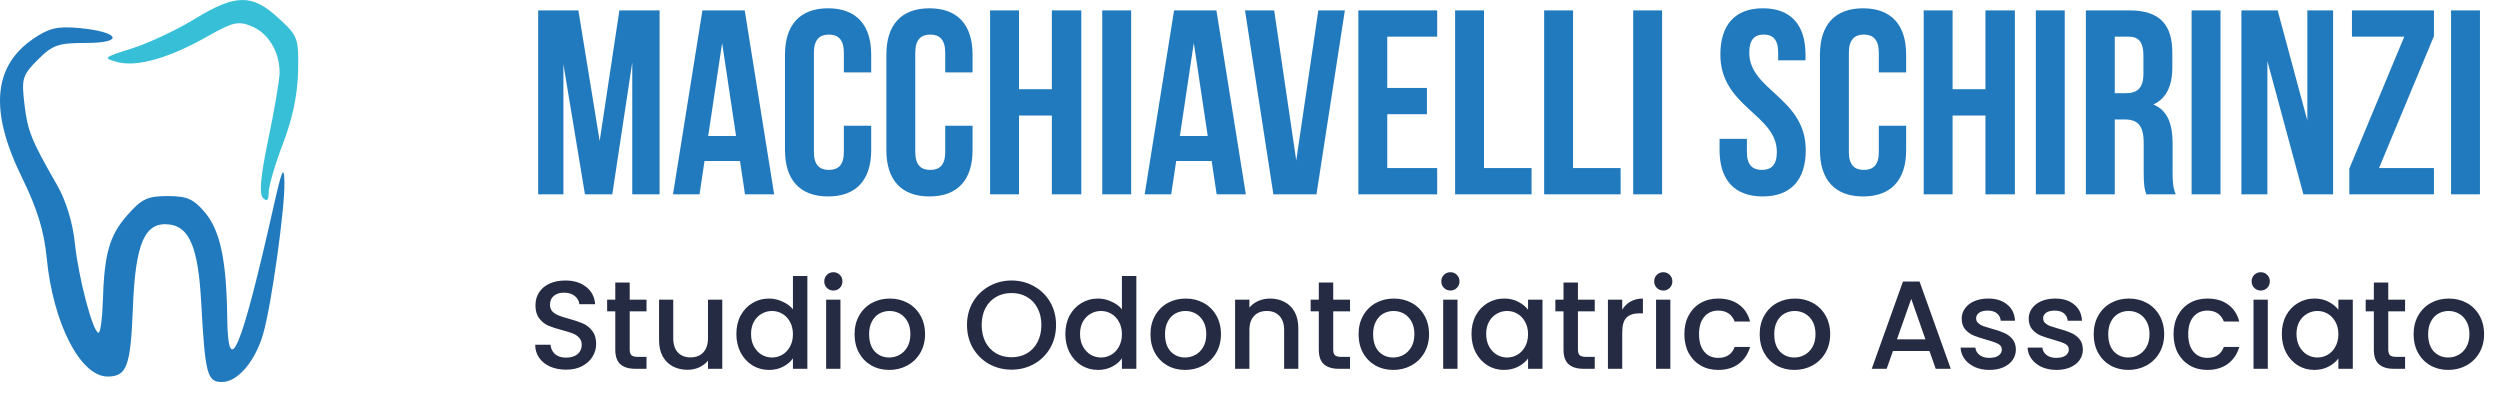 <svg width="283" height="45" viewBox="0 0 283 45" fill="none" xmlns="http://www.w3.org/2000/svg">
<path d="M2.481 20.085C-1.215 12.539 -0.789 7.484 3.807 4.361C5.549 3.177 6.537 2.948 8.941 3.172C13.547 3.601 14.154 4.862 9.754 4.862C6.592 4.862 5.96 5.08 4.286 6.754C2.539 8.501 2.423 8.883 2.762 11.748C3.132 14.867 3.512 15.812 6.477 20.98C7.469 22.708 8.235 25.207 8.469 27.48C8.873 31.415 10.525 37.675 11.156 37.666C11.364 37.663 11.582 36.089 11.639 34.167C11.801 28.709 12.377 26.67 14.416 24.349C16.025 22.516 16.704 22.195 18.973 22.195C21.177 22.195 21.911 22.518 23.205 24.055C24.93 26.105 25.64 29.46 25.721 35.944C25.813 43.229 27.304 39.667 30.957 23.433C31.926 19.131 32.151 18.623 32.196 20.648C32.261 23.563 30.727 34.527 29.803 37.754C28.906 40.89 26.906 43.243 25.138 43.243C23.444 43.243 23.224 42.399 22.772 34.172C22.436 28.06 21.45 25.674 19.153 25.408C16.38 25.087 15.327 27.5 15.044 34.831C14.788 41.464 14.363 42.624 12.187 42.624C9.098 42.624 6.008 36.617 5.289 29.213C4.99 26.134 4.224 23.647 2.481 20.085Z" fill="#217ABD"/>
<path d="M14.94 5.479C16.813 4.89 20 3.395 22.023 2.158C26.674 -0.685 28.521 -0.71 31.509 2.032C33.735 4.074 33.818 4.3 33.745 8.067C33.695 10.648 33.115 13.43 32.042 16.233C31.148 18.572 30.416 21.065 30.416 21.774C30.416 22.672 30.22 22.866 29.767 22.413C29.314 21.96 29.501 19.927 30.386 15.69C31.084 12.35 31.654 8.978 31.654 8.197C31.654 5.88 30.373 3.756 28.509 2.984C26.97 2.347 26.372 2.482 23.482 4.121C19.157 6.575 15.494 7.62 13.294 7.026C11.611 6.572 11.682 6.505 14.94 5.479Z" fill="#37BFD7"/>
<path d="M65.473 1.177H60.922V22H63.778V7.275L66.217 22H69.311L71.571 7.067V22H74.665V1.177H70.114L67.883 15.961L65.473 1.177ZM84.303 1.177H79.514L76.183 22H79.187L79.752 18.222H83.768L84.333 22H87.635L84.303 1.177ZM81.745 4.866L83.322 15.396H80.168L81.745 4.866ZM95.525 14.236V17.211C95.525 18.698 94.871 19.233 93.83 19.233C92.789 19.233 92.134 18.698 92.134 17.211V5.966C92.134 4.479 92.789 3.914 93.83 3.914C94.871 3.914 95.525 4.479 95.525 5.966V8.197H98.619V6.175C98.619 2.843 96.953 0.939 93.74 0.939C90.528 0.939 88.862 2.843 88.862 6.175V17.003C88.862 20.334 90.528 22.238 93.74 22.238C96.953 22.238 98.619 20.334 98.619 17.003V14.236H95.525ZM107 14.236V17.211C107 18.698 106.346 19.233 105.304 19.233C104.263 19.233 103.609 18.698 103.609 17.211V5.966C103.609 4.479 104.263 3.914 105.304 3.914C106.346 3.914 107 4.479 107 5.966V8.197H110.094V6.175C110.094 2.843 108.428 0.939 105.215 0.939C102.002 0.939 100.337 2.843 100.337 6.175V17.003C100.337 20.334 102.002 22.238 105.215 22.238C108.428 22.238 110.094 20.334 110.094 17.003V14.236H107ZM115.351 13.076H119.07V22H122.401V1.177H119.07V10.101H115.351V1.177H112.079V22H115.351V13.076ZM124.774 22H128.046V1.177H124.774V22ZM137.697 1.177H132.907L129.576 22H132.58L133.145 18.222H137.161L137.726 22H141.028L137.697 1.177ZM135.138 4.866L136.715 15.396H133.562L135.138 4.866ZM144.236 1.177H140.934L144.147 22H149.025L152.238 1.177H149.234L146.735 18.163L144.236 1.177ZM157.037 4.152H162.689V1.177H153.765V22H162.689V19.025H157.037V12.927H161.529V9.953H157.037V4.152ZM164.717 22H173.373V19.025H167.989V1.177H164.717V22ZM174.797 22H183.454V19.025H178.069V1.177H174.797V22ZM184.877 22H188.15V1.177H184.877V22ZM194.745 6.175C194.745 12.124 201.14 12.927 201.14 17.211C201.14 18.698 200.486 19.233 199.445 19.233C198.403 19.233 197.749 18.698 197.749 17.211V15.723H194.655V17.003C194.655 20.334 196.321 22.238 199.534 22.238C202.747 22.238 204.412 20.334 204.412 17.003C204.412 11.053 198.017 10.25 198.017 5.966C198.017 4.479 198.612 3.914 199.653 3.914C200.694 3.914 201.289 4.479 201.289 5.966V6.829H204.383V6.175C204.383 2.843 202.747 0.939 199.564 0.939C196.381 0.939 194.745 2.843 194.745 6.175ZM212.683 14.236V17.211C212.683 18.698 212.028 19.233 210.987 19.233C209.946 19.233 209.292 18.698 209.292 17.211V5.966C209.292 4.479 209.946 3.914 210.987 3.914C212.028 3.914 212.683 4.479 212.683 5.966V8.197H215.776V6.175C215.776 2.843 214.111 0.939 210.898 0.939C207.685 0.939 206.019 2.843 206.019 6.175V17.003C206.019 20.334 207.685 22.238 210.898 22.238C214.111 22.238 215.776 20.334 215.776 17.003V14.236H212.683ZM221.034 13.076H224.752V22H228.084V1.177H224.752V10.101H221.034V1.177H217.762V22H221.034V13.076ZM230.456 22H233.729V1.177H230.456V22ZM246.295 22C245.967 21.227 245.938 20.483 245.938 19.471V16.259C245.938 14.087 245.402 12.511 243.766 11.827C245.224 11.142 245.908 9.744 245.908 7.603V5.966C245.908 2.754 244.45 1.177 241.059 1.177H236.121V22H239.393V13.522H240.524C242.011 13.522 242.665 14.236 242.665 16.17V19.442C242.665 21.137 242.784 21.465 242.963 22H246.295ZM240.97 4.152C242.13 4.152 242.636 4.806 242.636 6.294V8.346C242.636 10.012 241.892 10.547 240.672 10.547H239.393V4.152H240.97ZM248.09 22H251.362V1.177H248.09V22ZM260.745 22H264.106V1.177H261.191V13.641L257.83 1.177H253.725V22H256.669V6.918L260.745 22ZM266.241 1.177V4.152H272.16L265.943 19.085V22H275.522V19.025H269.305L275.522 4.092V1.177H266.241ZM277.459 22H280.731V1.177H277.459V22Z" fill="#217ABD"/>
<path d="M64.078 41.846C63.415 41.846 62.819 41.733 62.289 41.505C61.759 41.269 61.342 40.938 61.039 40.512C60.737 40.086 60.585 39.589 60.585 39.021H62.317C62.355 39.447 62.521 39.797 62.814 40.072C63.117 40.346 63.538 40.483 64.078 40.483C64.636 40.483 65.072 40.351 65.384 40.086C65.696 39.811 65.852 39.461 65.852 39.035C65.852 38.704 65.753 38.434 65.554 38.226C65.365 38.018 65.124 37.857 64.83 37.743C64.546 37.63 64.149 37.507 63.638 37.374C62.994 37.204 62.469 37.033 62.062 36.863C61.664 36.683 61.323 36.409 61.039 36.039C60.755 35.67 60.614 35.178 60.614 34.563C60.614 33.995 60.755 33.498 61.039 33.072C61.323 32.646 61.721 32.32 62.232 32.093C62.743 31.866 63.335 31.752 64.007 31.752C64.963 31.752 65.743 31.993 66.349 32.476C66.965 32.949 67.305 33.602 67.371 34.435H65.583C65.554 34.076 65.384 33.768 65.072 33.512C64.759 33.257 64.347 33.129 63.836 33.129C63.373 33.129 62.994 33.247 62.701 33.484C62.407 33.721 62.261 34.061 62.261 34.506C62.261 34.809 62.35 35.06 62.53 35.259C62.719 35.448 62.956 35.599 63.24 35.713C63.524 35.827 63.912 35.95 64.404 36.082C65.057 36.262 65.587 36.442 65.994 36.622C66.411 36.801 66.761 37.081 67.045 37.459C67.338 37.828 67.485 38.325 67.485 38.95C67.485 39.452 67.348 39.925 67.073 40.37C66.808 40.815 66.416 41.174 65.895 41.449C65.384 41.714 64.778 41.846 64.078 41.846ZM71.283 35.245V39.575C71.283 39.868 71.349 40.081 71.482 40.214C71.624 40.337 71.861 40.398 72.192 40.398H73.186V41.747H71.908C71.179 41.747 70.621 41.577 70.233 41.236C69.844 40.895 69.65 40.341 69.65 39.575V35.245H68.728V33.924H69.65V31.979H71.283V33.924H73.186V35.245H71.283ZM81.762 33.924V41.747H80.143V40.824C79.888 41.146 79.552 41.401 79.135 41.591C78.728 41.77 78.293 41.861 77.829 41.861C77.214 41.861 76.66 41.733 76.168 41.477C75.685 41.222 75.302 40.843 75.018 40.341C74.743 39.84 74.606 39.234 74.606 38.524V33.924H76.211V38.283C76.211 38.983 76.386 39.523 76.736 39.901C77.086 40.27 77.564 40.455 78.17 40.455C78.776 40.455 79.254 40.27 79.604 39.901C79.963 39.523 80.143 38.983 80.143 38.283V33.924H81.762ZM83.358 37.8C83.358 37.014 83.519 36.319 83.841 35.713C84.172 35.107 84.617 34.639 85.175 34.307C85.743 33.967 86.372 33.796 87.063 33.796C87.574 33.796 88.076 33.91 88.568 34.137C89.07 34.355 89.467 34.648 89.761 35.017V31.241H91.394V41.747H89.761V40.569C89.496 40.947 89.127 41.259 88.653 41.505C88.19 41.752 87.655 41.875 87.049 41.875C86.368 41.875 85.743 41.704 85.175 41.364C84.617 41.013 84.172 40.531 83.841 39.915C83.519 39.291 83.358 38.586 83.358 37.8ZM89.761 37.828C89.761 37.289 89.647 36.82 89.42 36.423C89.202 36.025 88.914 35.722 88.554 35.514C88.194 35.306 87.806 35.202 87.39 35.202C86.973 35.202 86.585 35.306 86.226 35.514C85.866 35.713 85.573 36.011 85.345 36.409C85.128 36.797 85.019 37.261 85.019 37.8C85.019 38.34 85.128 38.813 85.345 39.22C85.573 39.627 85.866 39.939 86.226 40.157C86.595 40.365 86.983 40.469 87.39 40.469C87.806 40.469 88.194 40.365 88.554 40.157C88.914 39.949 89.202 39.646 89.42 39.248C89.647 38.841 89.761 38.368 89.761 37.828ZM94.343 32.888C94.049 32.888 93.803 32.788 93.605 32.59C93.406 32.391 93.306 32.145 93.306 31.851C93.306 31.558 93.406 31.312 93.605 31.113C93.803 30.914 94.049 30.815 94.343 30.815C94.627 30.815 94.868 30.914 95.067 31.113C95.266 31.312 95.365 31.558 95.365 31.851C95.365 32.145 95.266 32.391 95.067 32.59C94.868 32.788 94.627 32.888 94.343 32.888ZM95.138 33.924V41.747H93.519V33.924H95.138ZM100.656 41.875C99.918 41.875 99.25 41.709 98.654 41.378C98.058 41.037 97.589 40.564 97.249 39.958C96.908 39.343 96.737 38.633 96.737 37.828C96.737 37.033 96.912 36.328 97.263 35.713C97.613 35.098 98.091 34.624 98.697 34.293C99.302 33.962 99.979 33.796 100.727 33.796C101.475 33.796 102.151 33.962 102.757 34.293C103.363 34.624 103.841 35.098 104.191 35.713C104.541 36.328 104.716 37.033 104.716 37.828C104.716 38.623 104.537 39.329 104.177 39.944C103.817 40.559 103.325 41.037 102.7 41.378C102.085 41.709 101.404 41.875 100.656 41.875ZM100.656 40.469C101.072 40.469 101.46 40.37 101.82 40.171C102.189 39.972 102.487 39.674 102.715 39.276C102.942 38.879 103.055 38.396 103.055 37.828C103.055 37.261 102.946 36.782 102.729 36.395C102.511 35.997 102.222 35.699 101.863 35.5C101.503 35.301 101.115 35.202 100.698 35.202C100.282 35.202 99.894 35.301 99.534 35.5C99.184 35.699 98.905 35.997 98.697 36.395C98.488 36.782 98.384 37.261 98.384 37.828C98.384 38.671 98.597 39.324 99.023 39.788C99.459 40.242 100.003 40.469 100.656 40.469ZM114.505 41.846C113.587 41.846 112.74 41.633 111.964 41.207C111.197 40.772 110.586 40.171 110.132 39.404C109.687 38.628 109.465 37.757 109.465 36.792C109.465 35.827 109.687 34.961 110.132 34.194C110.586 33.427 111.197 32.831 111.964 32.405C112.74 31.97 113.587 31.752 114.505 31.752C115.432 31.752 116.28 31.97 117.046 32.405C117.822 32.831 118.433 33.427 118.878 34.194C119.323 34.961 119.545 35.827 119.545 36.792C119.545 37.757 119.323 38.628 118.878 39.404C118.433 40.171 117.822 40.772 117.046 41.207C116.28 41.633 115.432 41.846 114.505 41.846ZM114.505 40.441C115.158 40.441 115.74 40.294 116.251 40.001C116.762 39.698 117.16 39.272 117.444 38.723C117.737 38.164 117.884 37.521 117.884 36.792C117.884 36.063 117.737 35.424 117.444 34.875C117.16 34.326 116.762 33.905 116.251 33.612C115.74 33.318 115.158 33.172 114.505 33.172C113.852 33.172 113.27 33.318 112.759 33.612C112.248 33.905 111.845 34.326 111.552 34.875C111.268 35.424 111.126 36.063 111.126 36.792C111.126 37.521 111.268 38.164 111.552 38.723C111.845 39.272 112.248 39.698 112.759 40.001C113.27 40.294 113.852 40.441 114.505 40.441ZM120.598 37.8C120.598 37.014 120.759 36.319 121.081 35.713C121.412 35.107 121.857 34.639 122.415 34.307C122.983 33.967 123.613 33.796 124.304 33.796C124.815 33.796 125.316 33.91 125.809 34.137C126.31 34.355 126.708 34.648 127.001 35.017V31.241H128.634V41.747H127.001V40.569C126.736 40.947 126.367 41.259 125.894 41.505C125.43 41.752 124.895 41.875 124.289 41.875C123.608 41.875 122.983 41.704 122.415 41.364C121.857 41.013 121.412 40.531 121.081 39.915C120.759 39.291 120.598 38.586 120.598 37.8ZM127.001 37.828C127.001 37.289 126.888 36.82 126.66 36.423C126.443 36.025 126.154 35.722 125.794 35.514C125.435 35.306 125.047 35.202 124.63 35.202C124.214 35.202 123.826 35.306 123.466 35.514C123.106 35.713 122.813 36.011 122.586 36.409C122.368 36.797 122.259 37.261 122.259 37.8C122.259 38.34 122.368 38.813 122.586 39.22C122.813 39.627 123.106 39.939 123.466 40.157C123.835 40.365 124.223 40.469 124.63 40.469C125.047 40.469 125.435 40.365 125.794 40.157C126.154 39.949 126.443 39.646 126.66 39.248C126.888 38.841 127.001 38.368 127.001 37.828ZM134.153 41.875C133.415 41.875 132.747 41.709 132.151 41.378C131.555 41.037 131.086 40.564 130.745 39.958C130.405 39.343 130.234 38.633 130.234 37.828C130.234 37.033 130.409 36.328 130.76 35.713C131.11 35.098 131.588 34.624 132.194 34.293C132.799 33.962 133.476 33.796 134.224 33.796C134.972 33.796 135.648 33.962 136.254 34.293C136.86 34.624 137.338 35.098 137.688 35.713C138.038 36.328 138.213 37.033 138.213 37.828C138.213 38.623 138.033 39.329 137.674 39.944C137.314 40.559 136.822 41.037 136.197 41.378C135.582 41.709 134.901 41.875 134.153 41.875ZM134.153 40.469C134.569 40.469 134.957 40.37 135.317 40.171C135.686 39.972 135.984 39.674 136.211 39.276C136.439 38.879 136.552 38.396 136.552 37.828C136.552 37.261 136.443 36.782 136.226 36.395C136.008 35.997 135.719 35.699 135.36 35.5C135 35.301 134.612 35.202 134.195 35.202C133.779 35.202 133.391 35.301 133.031 35.5C132.681 35.699 132.402 35.997 132.194 36.395C131.985 36.782 131.881 37.261 131.881 37.828C131.881 38.671 132.094 39.324 132.52 39.788C132.956 40.242 133.5 40.469 134.153 40.469ZM143.76 33.796C144.375 33.796 144.924 33.924 145.407 34.18C145.899 34.435 146.283 34.814 146.557 35.316C146.831 35.817 146.969 36.423 146.969 37.133V41.747H145.364V37.374C145.364 36.674 145.189 36.139 144.839 35.77C144.489 35.391 144.011 35.202 143.405 35.202C142.799 35.202 142.317 35.391 141.957 35.77C141.607 36.139 141.432 36.674 141.432 37.374V41.747H139.813V33.924H141.432V34.819C141.697 34.497 142.033 34.246 142.44 34.066C142.856 33.886 143.296 33.796 143.76 33.796ZM150.921 35.245V39.575C150.921 39.868 150.988 40.081 151.12 40.214C151.262 40.337 151.499 40.398 151.83 40.398H152.824V41.747H151.546C150.817 41.747 150.259 41.577 149.871 41.236C149.483 40.895 149.289 40.341 149.289 39.575V35.245H148.366V33.924H149.289V31.979H150.921V33.924H152.824V35.245H150.921ZM157.709 41.875C156.971 41.875 156.303 41.709 155.707 41.378C155.111 41.037 154.642 40.564 154.301 39.958C153.961 39.343 153.79 38.633 153.79 37.828C153.79 37.033 153.965 36.328 154.316 35.713C154.666 35.098 155.144 34.624 155.75 34.293C156.355 33.962 157.032 33.796 157.78 33.796C158.528 33.796 159.204 33.962 159.81 34.293C160.416 34.624 160.894 35.098 161.244 35.713C161.594 36.328 161.769 37.033 161.769 37.828C161.769 38.623 161.589 39.329 161.23 39.944C160.87 40.559 160.378 41.037 159.753 41.378C159.138 41.709 158.457 41.875 157.709 41.875ZM157.709 40.469C158.125 40.469 158.513 40.37 158.873 40.171C159.242 39.972 159.54 39.674 159.767 39.276C159.995 38.879 160.108 38.396 160.108 37.828C160.108 37.261 159.999 36.782 159.782 36.395C159.564 35.997 159.275 35.699 158.916 35.5C158.556 35.301 158.168 35.202 157.751 35.202C157.335 35.202 156.947 35.301 156.587 35.5C156.237 35.699 155.958 35.997 155.75 36.395C155.541 36.782 155.437 37.261 155.437 37.828C155.437 38.671 155.65 39.324 156.076 39.788C156.511 40.242 157.056 40.469 157.709 40.469ZM164.193 32.888C163.899 32.888 163.653 32.788 163.454 32.59C163.256 32.391 163.156 32.145 163.156 31.851C163.156 31.558 163.256 31.312 163.454 31.113C163.653 30.914 163.899 30.815 164.193 30.815C164.477 30.815 164.718 30.914 164.917 31.113C165.115 31.312 165.215 31.558 165.215 31.851C165.215 32.145 165.115 32.391 164.917 32.59C164.718 32.788 164.477 32.888 164.193 32.888ZM164.988 33.924V41.747H163.369V33.924H164.988ZM166.573 37.8C166.573 37.014 166.734 36.319 167.056 35.713C167.387 35.107 167.832 34.639 168.39 34.307C168.958 33.967 169.583 33.796 170.264 33.796C170.88 33.796 171.414 33.919 171.869 34.166C172.333 34.402 172.702 34.7 172.976 35.06V33.924H174.609V41.747H172.976V40.583C172.702 40.952 172.328 41.259 171.855 41.505C171.381 41.752 170.842 41.875 170.236 41.875C169.564 41.875 168.949 41.704 168.39 41.364C167.832 41.013 167.387 40.531 167.056 39.915C166.734 39.291 166.573 38.586 166.573 37.8ZM172.976 37.828C172.976 37.289 172.863 36.82 172.635 36.423C172.418 36.025 172.129 35.722 171.769 35.514C171.41 35.306 171.022 35.202 170.605 35.202C170.189 35.202 169.801 35.306 169.441 35.514C169.081 35.713 168.788 36.011 168.561 36.409C168.343 36.797 168.234 37.261 168.234 37.8C168.234 38.34 168.343 38.813 168.561 39.22C168.788 39.627 169.081 39.939 169.441 40.157C169.81 40.365 170.198 40.469 170.605 40.469C171.022 40.469 171.41 40.365 171.769 40.157C172.129 39.949 172.418 39.646 172.635 39.248C172.863 38.841 172.976 38.368 172.976 37.828ZM178.623 35.245V39.575C178.623 39.868 178.689 40.081 178.822 40.214C178.964 40.337 179.2 40.398 179.532 40.398H180.525V41.747H179.248C178.519 41.747 177.96 41.577 177.572 41.236C177.184 40.895 176.99 40.341 176.99 39.575V35.245H176.067V33.924H176.99V31.979H178.623V33.924H180.525V35.245H178.623ZM183.636 35.06C183.872 34.662 184.185 34.355 184.573 34.137C184.97 33.91 185.439 33.796 185.978 33.796V35.472H185.566C184.932 35.472 184.45 35.633 184.118 35.954C183.797 36.276 183.636 36.835 183.636 37.63V41.747H182.017V33.924H183.636V35.06ZM188.289 32.888C187.996 32.888 187.75 32.788 187.551 32.59C187.352 32.391 187.253 32.145 187.253 31.851C187.253 31.558 187.352 31.312 187.551 31.113C187.75 30.914 187.996 30.815 188.289 30.815C188.573 30.815 188.815 30.914 189.013 31.113C189.212 31.312 189.312 31.558 189.312 31.851C189.312 32.145 189.212 32.391 189.013 32.59C188.815 32.788 188.573 32.888 188.289 32.888ZM189.084 33.924V41.747H187.466V33.924H189.084ZM190.67 37.828C190.67 37.024 190.831 36.319 191.153 35.713C191.484 35.098 191.938 34.624 192.516 34.293C193.093 33.962 193.755 33.796 194.503 33.796C195.45 33.796 196.23 34.023 196.846 34.478C197.47 34.923 197.892 35.562 198.109 36.395H196.363C196.221 36.006 195.994 35.703 195.682 35.486C195.369 35.268 194.976 35.159 194.503 35.159C193.841 35.159 193.311 35.396 192.913 35.869C192.525 36.333 192.331 36.986 192.331 37.828C192.331 38.671 192.525 39.329 192.913 39.802C193.311 40.275 193.841 40.512 194.503 40.512C195.44 40.512 196.06 40.1 196.363 39.276H198.109C197.882 40.072 197.456 40.706 196.832 41.179C196.207 41.643 195.431 41.875 194.503 41.875C193.755 41.875 193.093 41.709 192.516 41.378C191.938 41.037 191.484 40.564 191.153 39.958C190.831 39.343 190.67 38.633 190.67 37.828ZM203.115 41.875C202.377 41.875 201.71 41.709 201.114 41.378C200.517 41.037 200.049 40.564 199.708 39.958C199.367 39.343 199.197 38.633 199.197 37.828C199.197 37.033 199.372 36.328 199.722 35.713C200.072 35.098 200.55 34.624 201.156 34.293C201.762 33.962 202.439 33.796 203.186 33.796C203.934 33.796 204.611 33.962 205.217 34.293C205.822 34.624 206.3 35.098 206.651 35.713C207.001 36.328 207.176 37.033 207.176 37.828C207.176 38.623 206.996 39.329 206.636 39.944C206.277 40.559 205.785 41.037 205.16 41.378C204.545 41.709 203.863 41.875 203.115 41.875ZM203.115 40.469C203.532 40.469 203.92 40.37 204.28 40.171C204.649 39.972 204.947 39.674 205.174 39.276C205.401 38.879 205.515 38.396 205.515 37.828C205.515 37.261 205.406 36.782 205.188 36.395C204.971 35.997 204.682 35.699 204.322 35.5C203.963 35.301 203.574 35.202 203.158 35.202C202.742 35.202 202.353 35.301 201.994 35.5C201.644 35.699 201.364 35.997 201.156 36.395C200.948 36.782 200.844 37.261 200.844 37.828C200.844 38.671 201.057 39.324 201.483 39.788C201.918 40.242 202.462 40.469 203.115 40.469ZM218.413 39.731H214.281L213.571 41.747H211.882L215.417 31.866H217.291L220.826 41.747H219.122L218.413 39.731ZM217.958 38.41L216.354 33.825L214.735 38.41H217.958ZM225.203 41.875C224.587 41.875 224.034 41.766 223.542 41.548C223.059 41.321 222.675 41.018 222.392 40.639C222.108 40.251 221.956 39.821 221.937 39.347H223.613C223.641 39.679 223.797 39.958 224.081 40.185C224.374 40.403 224.739 40.512 225.174 40.512C225.629 40.512 225.979 40.426 226.225 40.256C226.48 40.076 226.608 39.849 226.608 39.575C226.608 39.281 226.466 39.064 226.182 38.922C225.908 38.78 225.468 38.623 224.862 38.453C224.275 38.292 223.797 38.136 223.428 37.985C223.059 37.833 222.737 37.601 222.463 37.289C222.198 36.977 222.065 36.565 222.065 36.054C222.065 35.637 222.188 35.259 222.434 34.918C222.68 34.568 223.03 34.293 223.485 34.094C223.949 33.896 224.479 33.796 225.075 33.796C225.965 33.796 226.679 34.023 227.219 34.478C227.768 34.923 228.061 35.533 228.099 36.309H226.48C226.452 35.959 226.31 35.68 226.054 35.472C225.799 35.263 225.453 35.159 225.018 35.159C224.592 35.159 224.266 35.24 224.038 35.401C223.811 35.562 223.698 35.775 223.698 36.039C223.698 36.248 223.773 36.423 223.925 36.565C224.076 36.707 224.261 36.82 224.479 36.906C224.696 36.981 225.018 37.081 225.444 37.204C226.012 37.355 226.476 37.511 226.835 37.672C227.204 37.824 227.522 38.051 227.787 38.354C228.052 38.657 228.189 39.059 228.198 39.56C228.198 40.005 228.075 40.403 227.829 40.753C227.583 41.103 227.233 41.378 226.779 41.577C226.334 41.775 225.808 41.875 225.203 41.875ZM232.787 41.875C232.171 41.875 231.618 41.766 231.125 41.548C230.643 41.321 230.259 41.018 229.976 40.639C229.692 40.251 229.54 39.821 229.521 39.347H231.196C231.225 39.679 231.381 39.958 231.665 40.185C231.958 40.403 232.323 40.512 232.758 40.512C233.213 40.512 233.563 40.426 233.809 40.256C234.064 40.076 234.192 39.849 234.192 39.575C234.192 39.281 234.05 39.064 233.766 38.922C233.492 38.78 233.052 38.623 232.446 38.453C231.859 38.292 231.381 38.136 231.012 37.985C230.643 37.833 230.321 37.601 230.046 37.289C229.781 36.977 229.649 36.565 229.649 36.054C229.649 35.637 229.772 35.259 230.018 34.918C230.264 34.568 230.614 34.293 231.069 34.094C231.532 33.896 232.063 33.796 232.659 33.796C233.549 33.796 234.263 34.023 234.803 34.478C235.352 34.923 235.645 35.533 235.683 36.309H234.064C234.036 35.959 233.894 35.68 233.638 35.472C233.383 35.263 233.037 35.159 232.602 35.159C232.176 35.159 231.85 35.24 231.622 35.401C231.395 35.562 231.282 35.775 231.282 36.039C231.282 36.248 231.357 36.423 231.509 36.565C231.66 36.707 231.845 36.82 232.063 36.906C232.28 36.981 232.602 37.081 233.028 37.204C233.596 37.355 234.06 37.511 234.419 37.672C234.788 37.824 235.105 38.051 235.371 38.354C235.636 38.657 235.773 39.059 235.782 39.56C235.782 40.005 235.659 40.403 235.413 40.753C235.167 41.103 234.817 41.378 234.362 41.577C233.918 41.775 233.392 41.875 232.787 41.875ZM240.924 41.875C240.186 41.875 239.519 41.709 238.922 41.378C238.326 41.037 237.858 40.564 237.517 39.958C237.176 39.343 237.006 38.633 237.006 37.828C237.006 37.033 237.181 36.328 237.531 35.713C237.881 35.098 238.359 34.624 238.965 34.293C239.571 33.962 240.247 33.796 240.995 33.796C241.743 33.796 242.42 33.962 243.025 34.293C243.631 34.624 244.109 35.098 244.459 35.713C244.81 36.328 244.985 37.033 244.985 37.828C244.985 38.623 244.805 39.329 244.445 39.944C244.086 40.559 243.593 41.037 242.969 41.378C242.353 41.709 241.672 41.875 240.924 41.875ZM240.924 40.469C241.341 40.469 241.729 40.37 242.088 40.171C242.458 39.972 242.756 39.674 242.983 39.276C243.21 38.879 243.324 38.396 243.324 37.828C243.324 37.261 243.215 36.782 242.997 36.395C242.779 35.997 242.491 35.699 242.131 35.5C241.771 35.301 241.383 35.202 240.967 35.202C240.55 35.202 240.162 35.301 239.803 35.5C239.452 35.699 239.173 35.997 238.965 36.395C238.757 36.782 238.653 37.261 238.653 37.828C238.653 38.671 238.866 39.324 239.292 39.788C239.727 40.242 240.271 40.469 240.924 40.469ZM246.045 37.828C246.045 37.024 246.206 36.319 246.528 35.713C246.859 35.098 247.313 34.624 247.891 34.293C248.468 33.962 249.131 33.796 249.878 33.796C250.825 33.796 251.606 34.023 252.221 34.478C252.846 34.923 253.267 35.562 253.485 36.395H251.738C251.596 36.006 251.369 35.703 251.057 35.486C250.744 35.268 250.352 35.159 249.878 35.159C249.216 35.159 248.686 35.396 248.288 35.869C247.9 36.333 247.706 36.986 247.706 37.828C247.706 38.671 247.9 39.329 248.288 39.802C248.686 40.275 249.216 40.512 249.878 40.512C250.815 40.512 251.435 40.1 251.738 39.276H253.485C253.257 40.072 252.831 40.706 252.207 41.179C251.582 41.643 250.806 41.875 249.878 41.875C249.131 41.875 248.468 41.709 247.891 41.378C247.313 41.037 246.859 40.564 246.528 39.958C246.206 39.343 246.045 38.633 246.045 37.828ZM255.921 32.888C255.628 32.888 255.381 32.788 255.183 32.59C254.984 32.391 254.885 32.145 254.885 31.851C254.885 31.558 254.984 31.312 255.183 31.113C255.381 30.914 255.628 30.815 255.921 30.815C256.205 30.815 256.446 30.914 256.645 31.113C256.844 31.312 256.943 31.558 256.943 31.851C256.943 32.145 256.844 32.391 256.645 32.59C256.446 32.788 256.205 32.888 255.921 32.888ZM256.716 33.924V41.747H255.098V33.924H256.716ZM258.301 37.8C258.301 37.014 258.462 36.319 258.784 35.713C259.115 35.107 259.56 34.639 260.119 34.307C260.687 33.967 261.311 33.796 261.993 33.796C262.608 33.796 263.143 33.919 263.597 34.166C264.061 34.402 264.43 34.7 264.704 35.06V33.924H266.337V41.747H264.704V40.583C264.43 40.952 264.056 41.259 263.583 41.505C263.11 41.752 262.57 41.875 261.964 41.875C261.292 41.875 260.677 41.704 260.119 41.364C259.56 41.013 259.115 40.531 258.784 39.915C258.462 39.291 258.301 38.586 258.301 37.8ZM264.704 37.828C264.704 37.289 264.591 36.82 264.364 36.423C264.146 36.025 263.857 35.722 263.498 35.514C263.138 35.306 262.75 35.202 262.334 35.202C261.917 35.202 261.529 35.306 261.169 35.514C260.81 35.713 260.516 36.011 260.289 36.409C260.071 36.797 259.963 37.261 259.963 37.8C259.963 38.34 260.071 38.813 260.289 39.22C260.516 39.627 260.81 39.939 261.169 40.157C261.538 40.365 261.927 40.469 262.334 40.469C262.75 40.469 263.138 40.365 263.498 40.157C263.857 39.949 264.146 39.646 264.364 39.248C264.591 38.841 264.704 38.368 264.704 37.828ZM270.351 35.245V39.575C270.351 39.868 270.418 40.081 270.55 40.214C270.692 40.337 270.929 40.398 271.26 40.398H272.254V41.747H270.976C270.247 41.747 269.689 41.577 269.301 41.236C268.913 40.895 268.719 40.341 268.719 39.575V35.245H267.796V33.924H268.719V31.979H270.351V33.924H272.254V35.245H270.351ZM277.139 41.875C276.4 41.875 275.733 41.709 275.137 41.378C274.54 41.037 274.072 40.564 273.731 39.958C273.391 39.343 273.22 38.633 273.22 37.828C273.22 37.033 273.395 36.328 273.745 35.713C274.096 35.098 274.574 34.624 275.179 34.293C275.785 33.962 276.462 33.796 277.21 33.796C277.957 33.796 278.634 33.962 279.24 34.293C279.846 34.624 280.324 35.098 280.674 35.713C281.024 36.328 281.199 37.033 281.199 37.828C281.199 38.623 281.019 39.329 280.66 39.944C280.3 40.559 279.808 41.037 279.183 41.378C278.568 41.709 277.886 41.875 277.139 41.875ZM277.139 40.469C277.555 40.469 277.943 40.37 278.303 40.171C278.672 39.972 278.97 39.674 279.197 39.276C279.424 38.879 279.538 38.396 279.538 37.828C279.538 37.261 279.429 36.782 279.211 36.395C278.994 35.997 278.705 35.699 278.345 35.5C277.986 35.301 277.598 35.202 277.181 35.202C276.765 35.202 276.377 35.301 276.017 35.5C275.667 35.699 275.388 35.997 275.179 36.395C274.971 36.782 274.867 37.261 274.867 37.828C274.867 38.671 275.08 39.324 275.506 39.788C275.941 40.242 276.486 40.469 277.139 40.469Z" fill="#252B42"/>
</svg>
